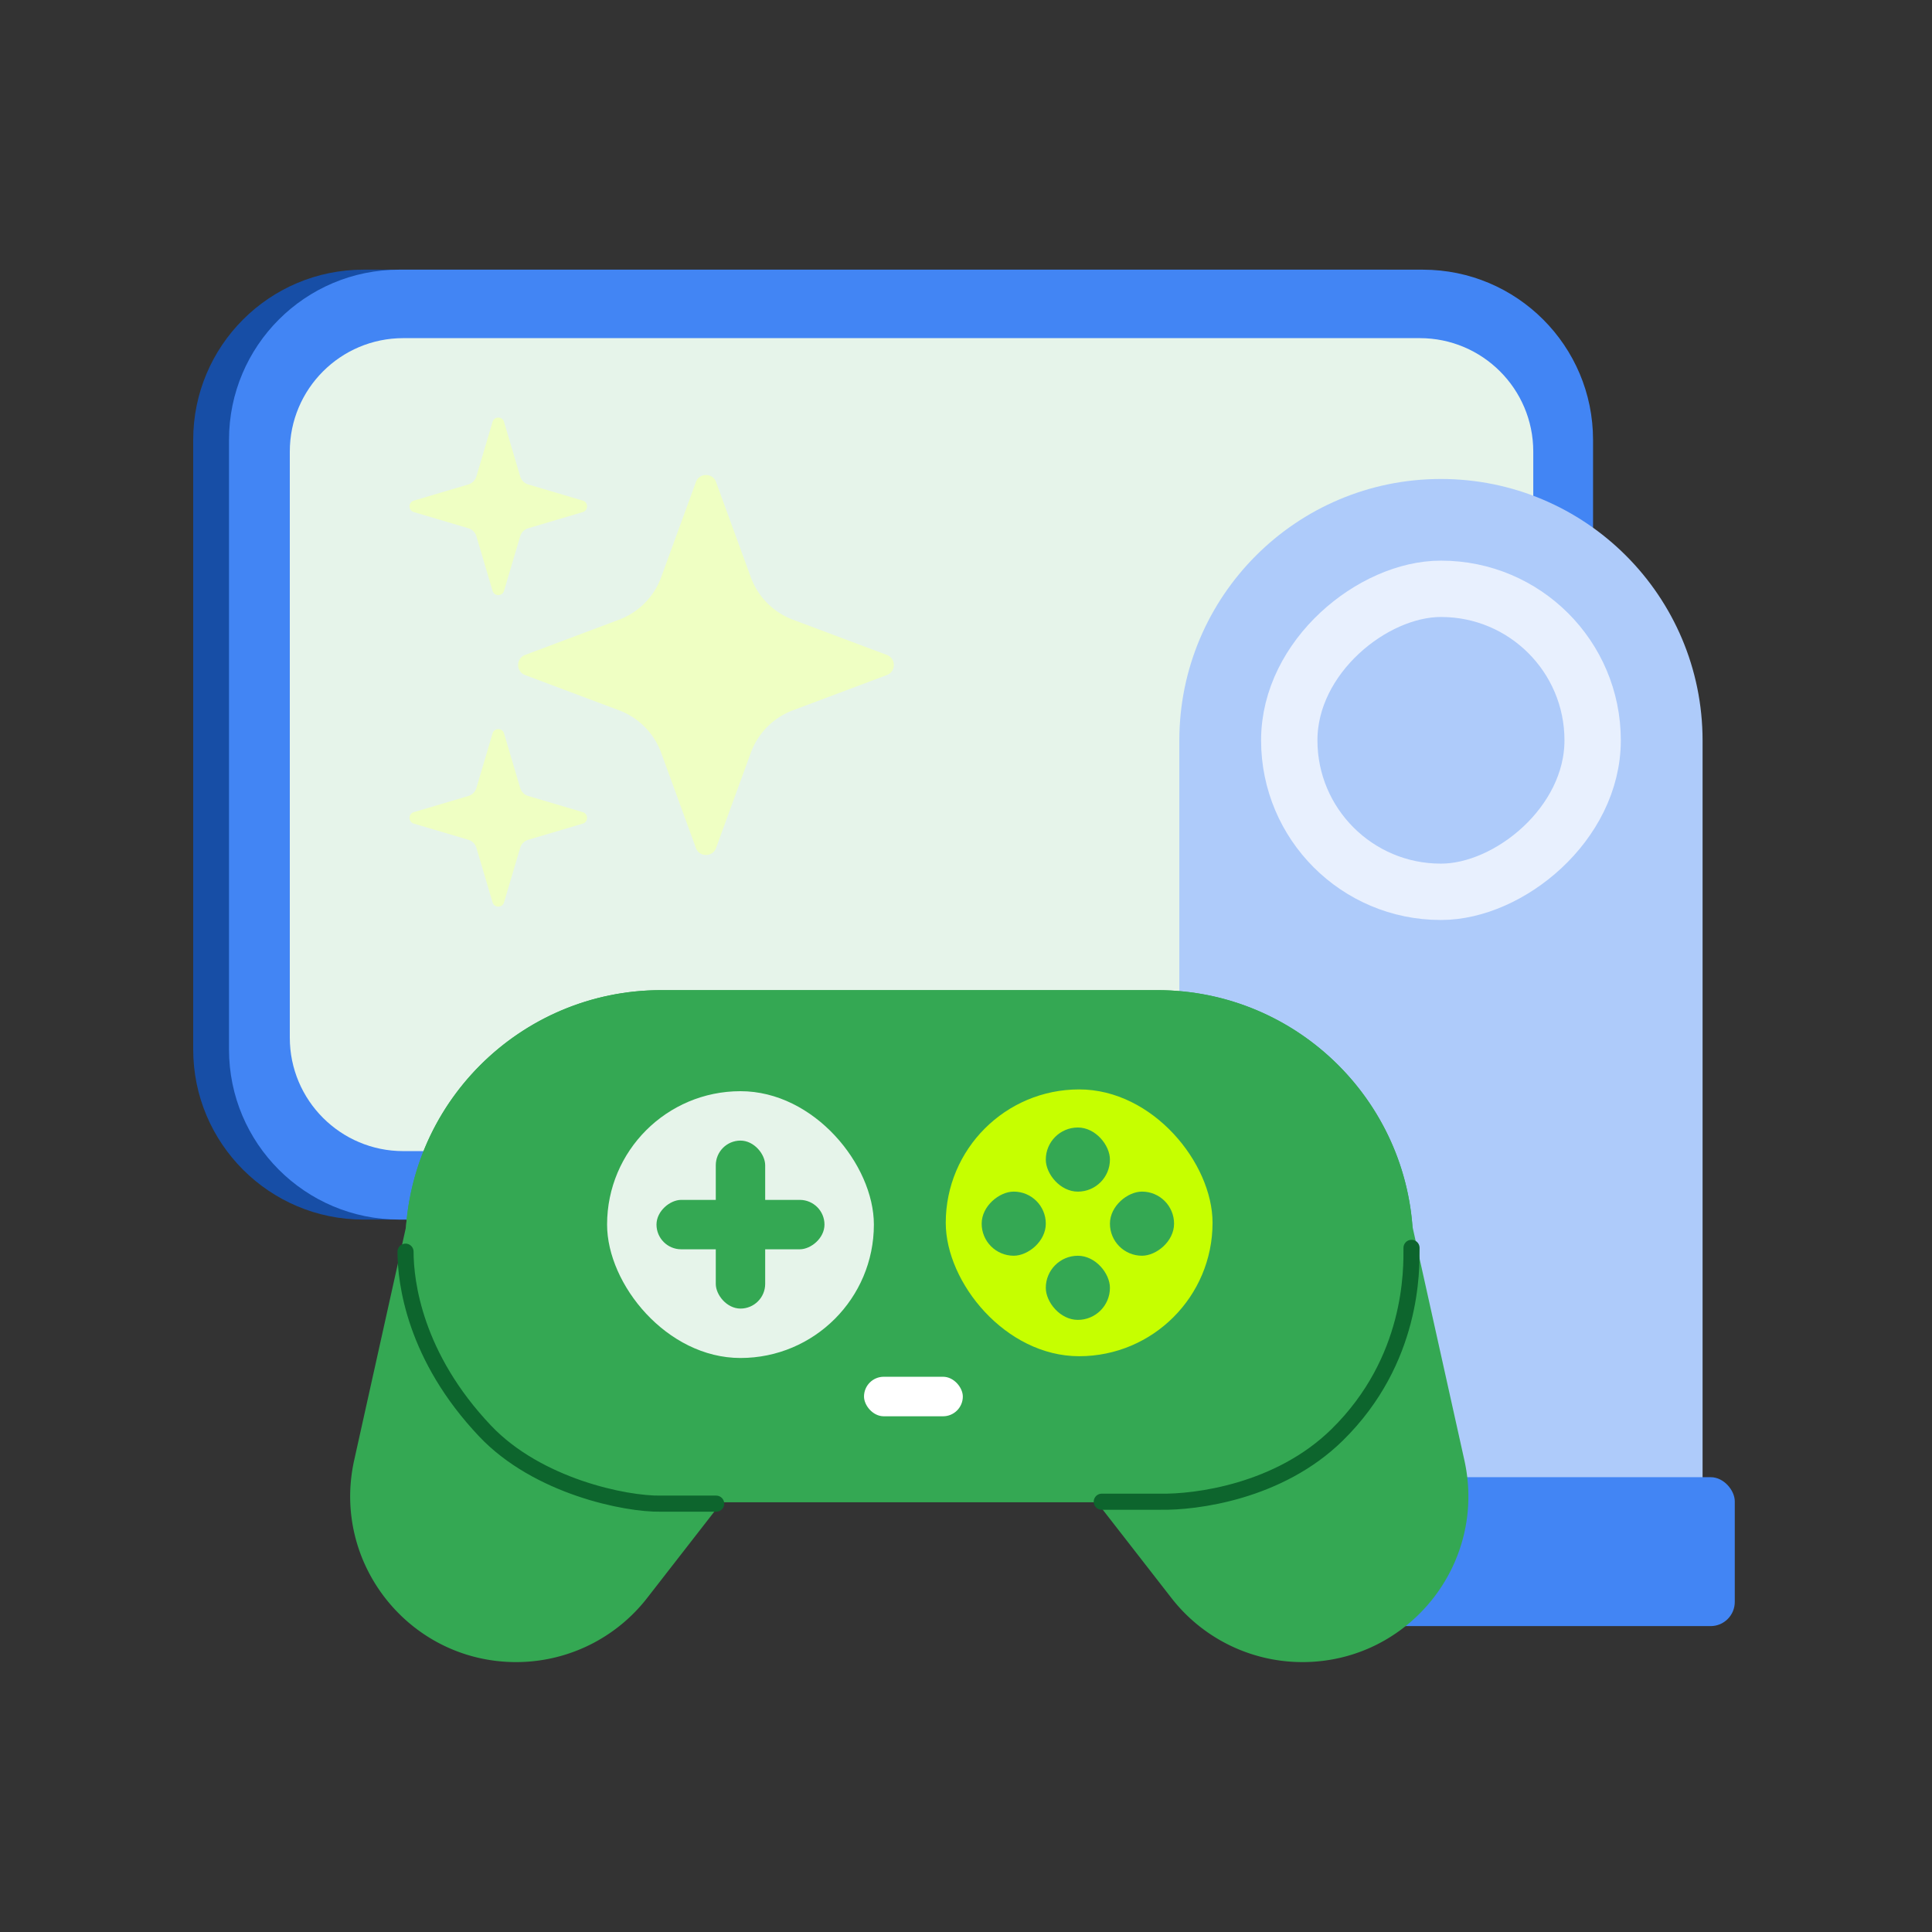 <svg xmlns="http://www.w3.org/2000/svg" width="480" height="480" fill="none"><rect width="100%" height="100%" fill="#333333" stroke="none"/><path fill="#174EA6" d="M48 109.29C48 85.934 66.934 67 90.29 67h254.314c23.356 0 42.289 18.934 42.289 42.29v151.42c0 23.356-18.934 42.29-42.289 42.29H90.29C66.934 303 48 284.066 48 260.71V109.29Z"/><path fill="#4285F4" d="M56.894 109.29c0-23.356 18.933-42.29 42.29-42.29h254.313c23.356 0 42.29 18.934 42.29 42.29v151.42c0 23.356-18.934 42.29-42.29 42.29H99.183c-23.356 0-42.29-18.934-42.29-42.29V109.29Z"/><path fill="#E6F4EA" d="M72 112.202c0-15.57 12.623-28.193 28.193-28.193h252.55c15.57 0 28.193 12.622 28.193 28.193v145.596c0 15.57-12.623 28.193-28.193 28.193h-252.55c-15.57 0-28.193-12.623-28.193-28.193V112.202Z"/><path fill="#EFFFC3" d="M177.905 119.763c-.853-2.337-4.157-2.337-5.01 0l-8.63 23.644a17.776 17.776 0 0 1-10.455 10.549l-23.356 8.764c-2.306.865-2.306 4.128 0 4.993l23.356 8.764a17.779 17.779 0 0 1 10.455 10.549l8.63 23.644c.853 2.337 4.157 2.337 5.01 0l8.63-23.644a17.779 17.779 0 0 1 10.455-10.549l23.356-8.764c2.306-.865 2.306-4.128 0-4.993l-23.356-8.764a17.776 17.776 0 0 1-10.455-10.549l-8.63-23.644ZM125.227 104.817c-.421-1.421-2.433-1.421-2.854 0l-4.011 13.537a2.976 2.976 0 0 1-2.008 2.008l-13.537 4.011c-1.421.421-1.421 2.433 0 2.854l13.537 4.011a2.976 2.976 0 0 1 2.008 2.008l4.011 13.537c.421 1.421 2.433 1.421 2.854 0l4.011-13.537a2.976 2.976 0 0 1 2.008-2.008l13.537-4.011c1.421-.421 1.421-2.433 0-2.854l-13.537-4.011a2.976 2.976 0 0 1-2.008-2.008l-4.011-13.537ZM125.227 182.217c-.421-1.421-2.433-1.421-2.854 0l-4.011 13.537a2.976 2.976 0 0 1-2.008 2.008l-13.537 4.011c-1.421.421-1.421 2.433 0 2.854l13.537 4.011a2.976 2.976 0 0 1 2.008 2.008l4.011 13.537c.421 1.421 2.433 1.421 2.854 0l4.011-13.537a2.976 2.976 0 0 1 2.008-2.008l13.537-4.011c1.421-.421 1.421-2.433 0-2.854l-13.537-4.011a2.976 2.976 0 0 1-2.008-2.008l-4.011-13.537Z"/><path fill="#AECBFA" d="M358 119c35.899 0 65 29.101 65 65v215H323c-16.569 0-30-13.431-30-30V184c0-35.899 29.102-65 65-65Z"/><rect width="75.275" height="75.375" x="395.687" y="146.29" stroke="#E8F0FE" stroke-width="14" rx="37.638" transform="rotate(90 395.687 146.29)"/><rect width="97" height="37" x="334" y="367" fill="#4285F4" rx="6"/><path fill="#34A853" fill-rule="evenodd" d="M173.643 246h-9.344c-33.513 0-60.972 25.923-63.419 58.811l-12.882 57.968c-5.72 25.742 13.868 50.162 40.239 50.162a41.222 41.222 0 0 0 32.538-15.914l18.537-23.834h93.192l18.538 23.834a41.22 41.22 0 0 0 32.538 15.914c26.37 0 45.959-24.42 40.238-50.162l-12.881-57.966C348.492 271.924 321.032 246 287.518 246H173.643Z" clip-rule="evenodd"/><path fill="#34A853" d="M100.694 309.597c0-35.124 28.473-63.597 63.596-63.597h123.219c35.123 0 63.596 28.473 63.596 63.597 0 35.123-28.473 63.596-63.596 63.596H164.29c-35.123 0-63.596-28.473-63.596-63.596Z"/><rect width="66.285" height="66.285" x="234.97" y="270.662" fill="#C6FF00" rx="33.143"/><rect width="15.933" height="15.932" x="259.826" y="280.126" fill="#34A853" rx="7.966"/><rect width="15.932" height="15.933" x="291.693" y="296.051" fill="#34A853" rx="7.966" transform="rotate(90 291.693 296.051)"/><rect width="15.933" height="15.932" x="259.826" y="311.989" fill="#34A853" rx="7.966"/><rect width="15.932" height="15.933" x="259.826" y="296.051" fill="#34A853" rx="7.966" transform="rotate(90 259.826 296.051)"/><rect width="24.55" height="9.82" x="214.66" y="342.052" fill="#fff" rx="4.91"/><rect width="66.285" height="66.285" x="150.829" y="271.103" fill="#E6F4EA" rx="33.143"/><rect width="12.275" height="41.735" x="177.833" y="283.378" fill="#34A853" rx="6.138"/><rect width="12.275" height="41.735" x="204.84" y="298.108" fill="#34A853" rx="6.138" transform="rotate(90 204.84 298.108)"/><path stroke="#0D652D" stroke-linecap="round" stroke-width="4" d="M177.929 373.577h-13.754c-8.695.158-30.584-4.268-43.632-18.022-17.548-18.496-19.79-36.993-19.79-44.581M273.73 373.098h14.613c8.642.156 29.391-2.405 43.852-16.595 18.98-18.622 18.495-41.261 18.495-46.477"/></svg>